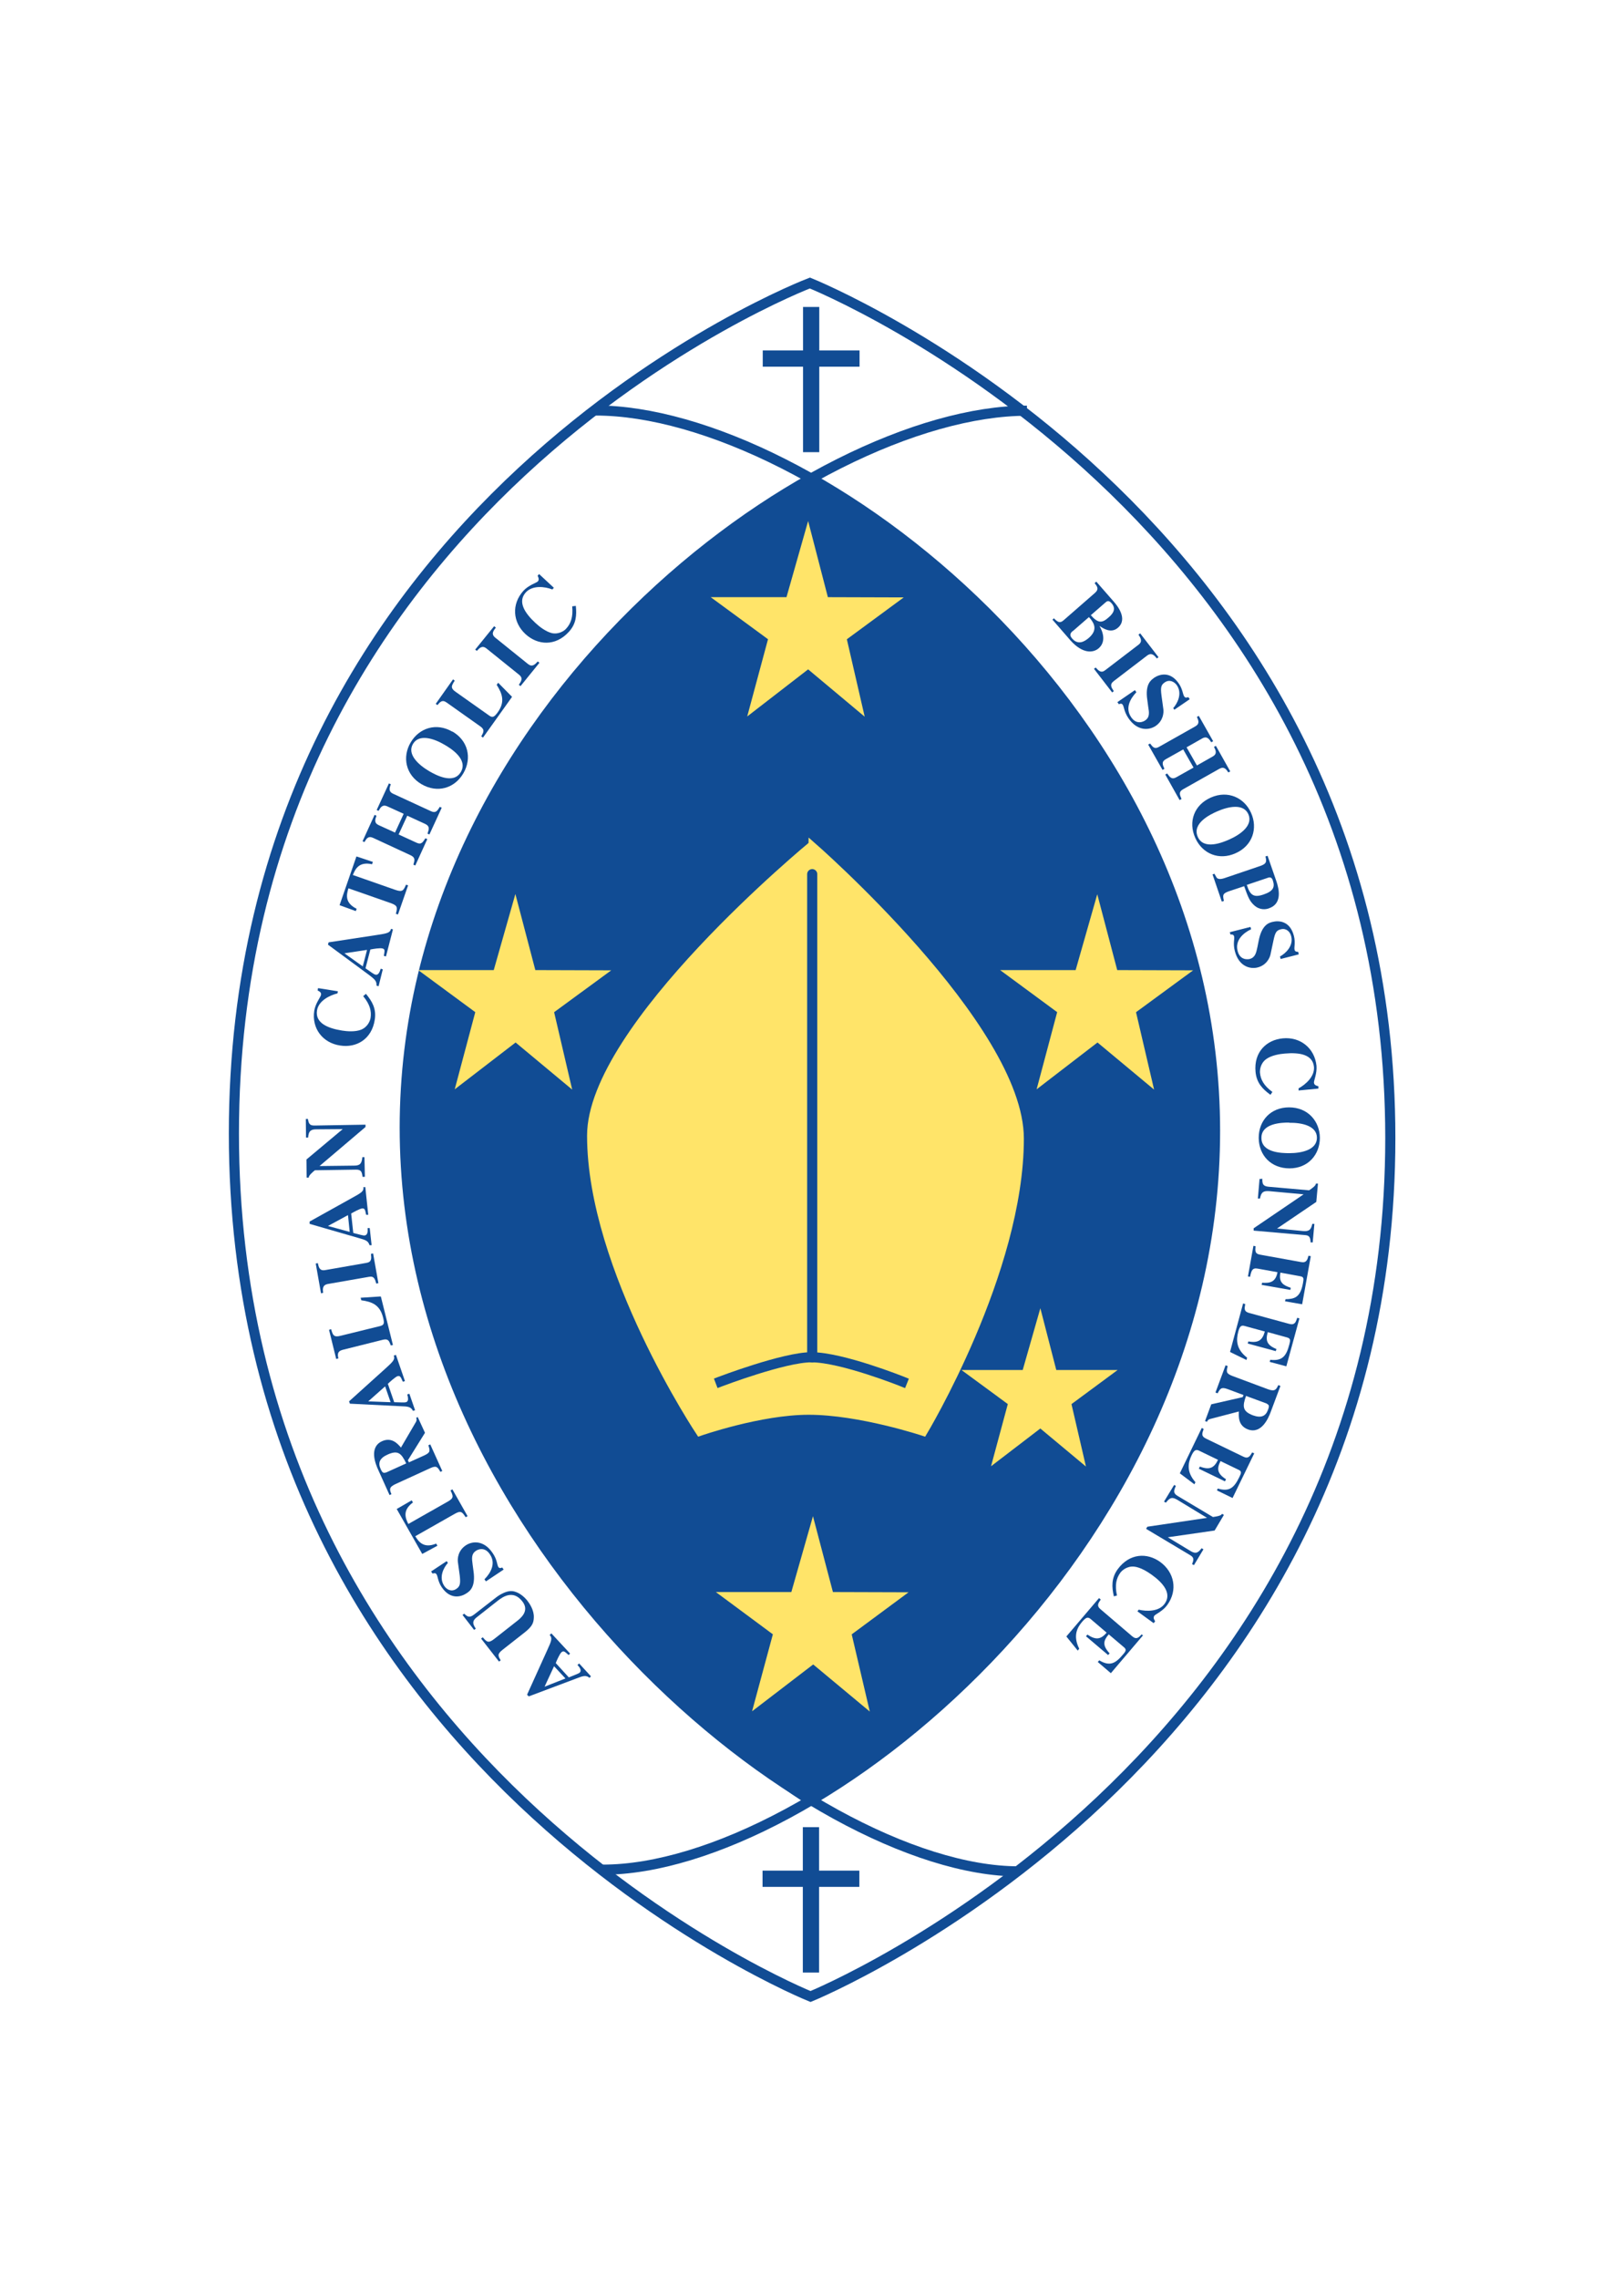 <?xml version="1.0" encoding="UTF-8"?>
<svg id="Layer_1" xmlns="http://www.w3.org/2000/svg" version="1.1" viewBox="0 0 77 108">
  <!-- Generator: Adobe Illustrator 29.1.0, SVG Export Plug-In . SVG Version: 2.1.0 Build 142)  -->
  <defs>
    <style>
      .st0 {
        fill: #ffe469;
      }

      .st1 {
        stroke-width: .77px;
      }

      .st1, .st2 {
        stroke-linecap: square;
      }

      .st1, .st2, .st3, .st4 {
        stroke: #114c94;
      }

      .st1, .st2, .st3, .st4, .st5 {
        fill: none;
      }

      .st2, .st3, .st4 {
        stroke-width: .48px;
      }

      .st6 {
        fill: #114c94;
      }

      .st4 {
        stroke-linecap: round;
      }

      .st5 {
        stroke: #ffe469;
        stroke-width: .29px;
      }
    </style>
  </defs>
  <path class="st3" d="M38.4,13.41S11.09,23.8,11.09,53.71s27.34,40.89,27.34,40.89c0,0,27.49-11.19,27.49-40.68S38.4,13.41,38.4,13.41Z"/>
  <path class="st6" d="M38.4,22.76s-19.21,10.17-19.21,30.67,19.21,32.14,19.21,32.14c0,0,19.21-11.52,19.21-31.98s-19.21-30.83-19.21-30.83"/>
  <path class="st3" d="M48.69,19.46c-10.21,0-29.5,14.1-29.5,33.97s19.31,35.24,29.1,35.24"/>
  <path class="st3" d="M28.24,19.45c10.21,0,29.37,14.11,29.37,34.14s-19.05,35-29.03,35"/>
  <line class="st1" x1="38.46" y1="14.93" x2="38.46" y2="21.04"/>
  <line class="st1" x1="36.55" y1="16.99" x2="40.37" y2="16.99"/>
  <line class="st1" x1="38.45" y1="86.96" x2="38.45" y2="93.08"/>
  <line class="st1" x1="36.54" y1="89.02" x2="40.36" y2="89.02"/>
  <path class="st0" d="M38.48,40.01s-10.5,8.63-10.5,13.8c0,6.33,5.18,14.09,5.18,14.09,0,0,2.88-1.01,5.18-1.01,2.44,0,5.46,1.01,5.46,1.01,0,0,4.6-7.62,4.6-13.95,0-5.32-9.92-13.95-9.92-13.95"/>
  <path class="st5" d="M38.48,40.01s-10.5,8.63-10.5,13.8c0,6.33,5.18,14.09,5.18,14.09,0,0,2.88-1.01,5.18-1.01,2.44,0,5.46,1.01,5.46,1.01,0,0,4.6-7.62,4.6-13.95,0-5.32-9.92-13.95-9.92-13.95Z"/>
  <line class="st4" x1="38.51" y1="64.32" x2="38.51" y2="41.42"/>
  <path class="st6" d="M26.13,77.38l.9.97-.07.07c-.19-.17-.24-.22-.34-.13-.08.07-.22.38-.27.51l.62.68c.29-.12.46-.18.51-.22.12-.11,0-.26-.1-.37l.08-.07.56.61-.07.07c-.17-.14-.31-.09-.62.03l-2.26.85-.08-.08.96-2.12c.2-.43.25-.57.11-.71l.08-.07ZM26.27,78.95l-.45.97.99-.39-.54-.58Z"/>
  <path class="st6" d="M22.01,76.46c.16.16.26.2.47.04l1.03-.8c.19-.15.51-.33.76-.31.3.02.58.26.73.45.11.14.33.46.31.81-.01.23-.06.4-.41.68l-1.07.84c-.27.21-.21.3-.09.5l-.08.06-.85-1.09.08-.06c.18.21.26.3.54.08l1.07-.84c.18-.14.63-.49.26-.95-.44-.56-.94-.19-1.15-.03l-.98.77c-.2.15-.27.28-.07.56l-.08.06-.55-.71.08-.06Z"/>
  <path class="st6" d="M21.24,74.05c-.2.22-.45.68-.18,1.09.12.18.34.3.57.15.18-.12.21-.24.17-.62l-.09-.66c-.02-.15,0-.54.38-.79.3-.2.85-.26,1.27.37.22.32.2.55.27.66.05.07.12.05.18.02l.07.1-.84.56-.07-.1c.3-.3.55-.75.26-1.18-.27-.41-.62-.2-.66-.17-.23.15-.2.36-.16.66l.04.3c.11.76-.18.96-.34,1.06-.21.14-.74.34-1.17-.3-.18-.27-.18-.51-.24-.6-.05-.08-.11-.06-.19-.04l-.07-.1.74-.49.06.09Z"/>
  <path class="st6" d="M21.45,70.57l.72,1.27-.09.05c-.17-.25-.22-.33-.52-.16l-1.87,1.06c.15.24.38.6.99.35l.06.1-.72.39-1.21-2.13.71-.41.06.1c-.53.39-.34.77-.22,1.02l1.87-1.06c.3-.17.26-.26.13-.53l.09-.05Z"/>
  <path class="st6" d="M19.8,67.13l.35.76-.81,1.3.05.1.73-.33c.3-.14.27-.22.19-.48l.09-.04.57,1.26-.09.04c-.14-.24-.19-.31-.49-.17l-1.64.75c-.32.15-.28.26-.19.48l-.09.04-.54-1.2c-.12-.26-.45-1.06.18-1.35.46-.21.75.12.9.3l.72-1.23c.04-.08.02-.14,0-.18l.09-.04ZM19.26,69.34c-.23-.48-.39-.64-.88-.42-.38.17-.47.39-.33.69.09.2.14.19.26.16l.95-.43Z"/>
  <path class="st6" d="M18.77,64.19l.43,1.25-.1.03c-.1-.23-.13-.3-.26-.26-.1.04-.35.26-.45.36l.3.87c.32.01.5.02.56,0,.15-.05.09-.24.06-.37l.1-.03.27.78-.1.03c-.1-.2-.25-.21-.58-.22l-2.41-.12-.04-.11,1.73-1.56c.35-.32.46-.42.39-.61l.1-.03ZM18.26,65.69l-.8.71,1.06.04-.26-.75Z"/>
  <path class="st6" d="M18.06,61.44l.57,2.29-.1.02c-.08-.21-.12-.33-.37-.27l-1.92.48c-.26.07-.23.23-.2.41l-.1.02-.34-1.38.1-.03c.08.28.12.4.46.31l1.87-.46c.19-.05.2-.14.13-.41-.15-.6-.53-.74-1.03-.81l-.03-.12.94-.06Z"/>
  <path class="st6" d="M17.69,59.39l.25,1.41-.1.02c-.06-.21-.1-.37-.35-.32l-1.95.34c-.26.05-.24.24-.22.42l-.1.02-.25-1.41.1-.02c.04.19.08.38.35.33l1.95-.34c.26-.04.24-.21.22-.43l.1-.02Z"/>
  <path class="st6" d="M17.32,56.24l.14,1.32h-.1c-.05-.24-.06-.31-.19-.3-.11.01-.4.17-.52.24l.1.92c.3.08.48.13.54.12.15-.02.15-.21.14-.35h.1s.09.81.09.81h-.1c-.06-.21-.2-.25-.52-.34l-2.32-.67v-.11s2.03-1.13,2.03-1.13c.42-.23.55-.31.52-.5h.1ZM16.49,57.58l-.94.51,1.03.28-.08-.79Z"/>
  <path class="st6" d="M17.19,55.77c-.03-.24-.06-.36-.33-.35l-1.93.03c-.28.23-.29.3-.29.35h-.1s-.01-.86-.01-.86l1.72-1.44h0s-1.24.01-1.24.01c-.24,0-.38.05-.4.39h-.1s-.01-.88-.01-.88h.1c.04.29.14.31.33.31l2.4-.04v.11s-2.18,1.85-2.18,1.85h0s1.63-.02,1.63-.02c.29,0,.37-.09.4-.4h.1l.02.93h-.1Z"/>
  <path class="st6" d="M17.35,47.09c.29.35.5.7.42,1.22-.14.94-.88,1.35-1.64,1.23-.82-.12-1.36-.8-1.23-1.65.06-.36.3-.64.32-.75.02-.11-.06-.16-.16-.21l.02-.11.94.15-.02.1c-.37.09-.9.35-.97.81-.09.59.5.84,1.18.95.24.04.63.07.91-.04.32-.13.43-.43.45-.56.05-.32-.03-.64-.35-1.03l.12-.1Z"/>
  <path class="st6" d="M18.63,44.04l-.33,1.28-.1-.03c.04-.25.06-.32-.07-.35-.11-.03-.43.02-.57.05l-.23.89c.26.18.4.29.47.3.15.04.21-.15.25-.28l.1.03-.2.8-.1-.03c.02-.22-.1-.31-.36-.51l-1.94-1.43.03-.11,2.3-.35c.47-.07.62-.1.66-.29l.1.03ZM17.39,45.01l-1.06.16.87.62.2-.77Z"/>
  <path class="st6" d="M19.35,41.95l-.48,1.38-.1-.03c.07-.29.1-.38-.22-.5l-2.03-.71c-.08.28-.2.68.39.97l-.04.11-.77-.28.8-2.31.78.26-.04.11c-.64-.14-.8.25-.91.51l2.03.71c.33.11.37.02.49-.25l.1.03Z"/>
  <path class="st6" d="M20.94,38.28l-.58,1.26-.09-.04c.07-.21.12-.35-.11-.46l-.85-.39-.41.89.85.39c.23.11.3-.03.42-.21l.09.04-.57,1.25-.09-.04c.06-.21.1-.33-.12-.44l-1.79-.83c-.24-.11-.32.05-.41.2l-.09-.04.57-1.25.09.04c-.06.17-.13.34.11.45l.77.35.41-.89-.77-.35c-.24-.11-.33.05-.42.21l-.09-.04.58-1.26.09.04c-.06.16-.13.34.11.45l1.8.83c.22.1.3-.02.41-.21l.09.04Z"/>
  <path class="st6" d="M21.45,34.66c.74.43.94,1.26.52,1.98-.42.72-1.24.95-1.98.52-.77-.45-.92-1.3-.52-1.98s1.21-.96,1.98-.51M20.35,36.54c.31.18,1.15.64,1.5.04.35-.6-.46-1.11-.77-1.29-.51-.3-1.21-.53-1.5-.04-.29.49.26.99.77,1.29"/>
  <path class="st6" d="M24.27,33.03l-1.37,1.92-.08-.06c.11-.2.17-.31-.03-.46l-1.61-1.14c-.22-.16-.32-.02-.44.12l-.08-.06.82-1.16.08.06c-.15.24-.23.35.07.55l1.57,1.11c.16.11.24.06.4-.16.36-.5.21-.89-.05-1.3l.07-.1.66.67Z"/>
  <path class="st6" d="M25.58,31.4l-.9,1.11-.08-.06c.12-.18.21-.32.01-.48l-1.54-1.24c-.21-.17-.34-.02-.46.11l-.08-.06.9-1.11.08.07c-.12.15-.24.31-.02.48l1.54,1.24c.2.16.32.04.47-.12l.08.07Z"/>
  <path class="st6" d="M27.3,28.7c.05.45.02.86-.33,1.24-.64.7-1.48.63-2.05.11-.61-.56-.68-1.42-.1-2.06.25-.27.61-.37.68-.44.07-.08.04-.17-.01-.27l.07-.08.7.65-.07.08c-.36-.14-.94-.21-1.26.14-.4.44-.05.98.46,1.45.18.17.49.41.78.48.33.07.6-.12.68-.22.21-.23.33-.54.28-1.05l.16-.02Z"/>
  <path class="st6" d="M49.98,29.31c.17.16.27.24.45.08l1.49-1.3c.2-.18.1-.31-.02-.46l.08-.07.83.95c.15.17.68.81.2,1.23-.34.3-.72.02-.88-.08h0c.18.3.31.76-.04,1.06-.26.22-.75.27-1.33-.37l-.86-.99.08-.07ZM50.86,29.9c-.14.12-.14.22-.03.35.29.34.6.14.79-.02.44-.38.25-.69.09-.9l-.08-.09-.77.67ZM51.72,29.15c.36.41.55.37.86.09.22-.19.34-.41.12-.66-.14-.16-.22-.09-.29-.03l-.69.6Z"/>
  <path class="st6" d="M52.74,32.82l-.87-1.13.08-.06c.15.16.26.28.46.12l1.57-1.2c.21-.16.1-.32,0-.48l.08-.06.87,1.13-.08.06c-.12-.15-.25-.3-.47-.13l-1.57,1.2c-.21.16-.12.3,0,.48l-.08.06Z"/>
  <path class="st6" d="M55.62,33.56c.2-.22.45-.69.18-1.09-.12-.17-.35-.29-.57-.14-.18.12-.21.24-.16.62l.09.66c.02.15,0,.54-.37.79-.3.2-.85.26-1.28-.36-.22-.32-.21-.55-.28-.65-.05-.07-.12-.05-.18-.02l-.07-.1.83-.57.07.1c-.29.3-.54.75-.25,1.18.27.4.62.19.66.16.23-.15.2-.37.15-.66l-.04-.3c-.12-.77.18-.96.33-1.07.21-.14.74-.35,1.17.29.18.27.18.51.25.6.05.08.12.06.19.03l.07.1-.73.5-.06-.09Z"/>
  <path class="st6" d="M55.93,37.91l-.68-1.21.09-.05c.13.18.22.3.43.18l.82-.46-.49-.86-.82.46c-.22.12-.16.26-.07.46l-.09.05-.68-1.2.09-.05c.13.17.21.28.42.16l1.72-.97c.23-.13.15-.29.08-.45l.09-.05.68,1.2-.09.05c-.1-.15-.2-.31-.43-.18l-.74.42.49.86.74-.42c.24-.13.15-.3.07-.46l.09-.05.68,1.21-.09.05c-.1-.15-.2-.3-.43-.17l-1.72.97c-.21.12-.16.25-.07.46l-.09.05Z"/>
  <path class="st6" d="M58.58,40.43c-.78.35-1.57.03-1.91-.73-.34-.77-.05-1.56.74-1.91.81-.36,1.59.01,1.91.73.32.72.08,1.55-.74,1.91M57.7,38.45c-.32.14-1.19.56-.91,1.2.28.64,1.17.27,1.49.13.54-.24,1.14-.67.91-1.2-.23-.52-.95-.37-1.49-.13"/>
  <path class="st6" d="M57.58,41.4c.1.18.1.18.13.21.05.03.12.07.34,0l1.71-.58c.32-.11.29-.23.24-.45l.1-.03.43,1.24c.1.31.29,1.03-.37,1.25-.13.05-.43.1-.7-.15-.22-.2-.29-.4-.47-.9l-.72.24c-.31.11-.3.18-.24.46l-.1.03-.44-1.29.1-.03ZM59.12,41.94c.15.47.32.61.8.44.44-.15.54-.34.43-.66-.04-.13-.11-.16-.2-.14l-1.04.35Z"/>
  <path class="st6" d="M60.69,45.32c.26-.14.65-.5.53-.96-.05-.21-.23-.39-.48-.33-.22.05-.28.15-.36.53l-.14.66c-.03.15-.18.51-.61.62-.35.09-.89-.04-1.08-.77-.1-.38,0-.59-.04-.71-.02-.08-.1-.09-.17-.08l-.03-.11.98-.25.03.11c-.38.18-.77.53-.64,1.03.12.47.52.39.57.38.26-.07.31-.28.37-.57l.06-.3c.15-.76.49-.85.67-.89.24-.06.81-.08,1,.67.08.32,0,.54.03.65.02.09.09.1.17.1l.03.12-.86.22-.03-.11Z"/>
  <path class="st6" d="M60.23,51.87c-.37-.27-.65-.56-.7-1.08-.09-.95.53-1.52,1.29-1.59.82-.08,1.51.45,1.6,1.3.03.37-.13.7-.12.8.01.11.1.14.21.17v.11s-.94.09-.94.09v-.1c.33-.18.77-.56.73-1.02-.06-.59-.69-.69-1.38-.63-.24.02-.63.08-.88.26-.28.2-.31.52-.3.65.03.32.18.61.59.91l-.09.13Z"/>
  <path class="st6" d="M61.14,55.36c-.86,0-1.45-.6-1.46-1.44,0-.84.58-1.45,1.44-1.45.89,0,1.45.65,1.46,1.44,0,.79-.55,1.45-1.44,1.45M61.12,53.19c-.35,0-1.32.03-1.31.73,0,.7.96.72,1.32.72.6,0,1.31-.16,1.31-.73,0-.57-.72-.72-1.32-.71"/>
  <path class="st6" d="M59.85,55.84c0,.25.02.36.29.39l1.93.17c.3-.2.32-.27.32-.32h.1s-.08.87-.08.87l-1.86,1.26h0s1.23.12,1.23.12c.24.02.38-.02.44-.34h.1s-.08.88-.08.88h-.1c-.01-.3-.1-.34-.3-.35l-2.4-.21v-.11s2.37-1.61,2.37-1.61h0s-1.63-.15-1.63-.15c-.29-.02-.38.05-.44.35h-.1s.08-.93.08-.93h.1Z"/>
  <path class="st6" d="M62.15,59.52l-.41,2.28-.81-.14.02-.1c.43-.01.71-.08.83-.77.04-.22.04-.29-.14-.32l-.93-.17c-.1.5.18.61.49.72l-.02.1-1.36-.24.02-.1c.34.02.64,0,.73-.5l-.94-.17c-.26-.05-.3.11-.36.39l-.1-.02.26-1.45.1.02c-.02.23-.03.36.22.4l1.94.35c.26.05.3-.12.35-.3l.1.02Z"/>
  <path class="st6" d="M61.5,62.46c-.06.18-.11.34-.37.27l-1.91-.52c-.24-.07-.22-.19-.18-.42l-.1-.03-.62,2.3.78.38.03-.11c-.53-.41-.52-.84-.42-1.23.07-.26.14-.32.31-.27l.95.26c-.11.39-.28.56-.78.47l-.03.1,1.33.36.03-.1c-.47-.19-.52-.42-.41-.8l.91.25c.17.05.17.12.11.34-.14.53-.32.79-.9.72l-.03.1.79.21.62-2.27-.1-.03Z"/>
  <path class="st6" d="M57.14,67.32l.29-.78,1.49-.34.04-.1-.75-.28c-.31-.11-.35-.03-.48.2l-.1-.04.48-1.29.1.04c-.07.27-.08.35.23.47l1.69.63c.33.12.38,0,.48-.2l.1.04-.46,1.23c-.1.27-.43,1.07-1.08.83-.47-.18-.44-.61-.43-.85l-1.38.36c-.09.03-.11.08-.13.13l-.1-.04ZM59.08,66.14c-.18.5-.17.73.32.92.39.14.61.05.72-.26.08-.21.04-.23-.07-.3l-.98-.36Z"/>
  <path class="st6" d="M59.47,68.86l-1.03,2.12-.74-.36.04-.09c.56.17.78-.05,1.02-.54.1-.2.12-.28-.04-.35l-.85-.41c-.18.35-.17.59.26.86l-.05.1-1.24-.6.05-.1c.48.18.68.05.86-.32l-.89-.43c-.16-.08-.24-.03-.36.21-.17.36-.26.78.18,1.28l-.05.1-.69-.52,1.04-2.15.09.05c-.08.22-.12.34.1.45l1.78.86c.24.12.32-.03.42-.2l.09.04Z"/>
  <path class="st6" d="M55.75,70.41c-.1.23-.14.34.1.48l1.66.99c.36-.05.4-.1.43-.15l.09.05-.44.74-2.22.32h0s1.06.64,1.06.64c.21.13.35.15.54-.12l.09.05-.45.75-.09-.05c.12-.27.05-.34-.12-.44l-2.06-1.23.06-.1,2.83-.42h0s-1.4-.85-1.4-.85c-.25-.15-.36-.12-.55.13l-.09-.05.48-.79.09.05Z"/>
  <path class="st6" d="M52.81,75.63c-.1-.44-.12-.85.18-1.27.56-.77,1.4-.8,2.02-.35.67.49.84,1.33.34,2.03-.21.3-.56.44-.62.52-.06.09-.02.17.04.26l-.07.09-.77-.56.06-.08c.37.09.96.1,1.23-.28.35-.48-.06-.98-.62-1.38-.2-.14-.53-.35-.83-.38-.34-.03-.58.19-.65.29-.19.26-.27.58-.16,1.08l-.15.04Z"/>
  <path class="st6" d="M54.2,77.48l-1.53,1.8-.62-.53.07-.08c.5.3.77.15,1.12-.27.15-.17.18-.24.05-.35l-.72-.61c-.26.3-.31.52.04.9l-.07.08-1.05-.89.07-.08c.42.29.65.21.91-.09l-.75-.64c-.14-.12-.22-.09-.4.11-.26.3-.45.69-.15,1.29l-.07.09-.54-.67,1.55-1.82.08.07c-.13.19-.2.3-.01.46l1.5,1.28c.21.18.32.05.45-.09l.08.07Z"/>
  <path class="st2" d="M34.16,65.46s3.02-1.15,4.31-1.15c1.44,0,4.31,1.15,4.31,1.15"/>
  <polygon class="st0" points="40.76 33.57 38.32 31.53 35.68 33.57 36.58 30.23 34.14 28.44 37.4 28.44 38.31 25.24 39.14 28.44 42.41 28.45 39.99 30.23 40.76 33.57"/>
  <polygon class="st5" points="40.76 33.57 38.32 31.53 35.68 33.57 36.58 30.23 34.14 28.44 37.4 28.44 38.31 25.24 39.14 28.44 42.41 28.45 39.99 30.23 40.76 33.57"/>
  <polygon class="st0" points="26.89 51.24 24.45 49.21 21.81 51.24 22.7 47.9 20.27 46.11 23.52 46.11 24.43 42.91 25.27 46.11 28.54 46.12 26.11 47.9 26.89 51.24"/>
  <polygon class="st5" points="26.89 51.24 24.45 49.21 21.81 51.24 22.7 47.9 20.27 46.11 23.52 46.11 24.43 42.91 25.27 46.11 28.54 46.12 26.11 47.9 26.89 51.24"/>
  <polygon class="st0" points="54.48 51.24 52.04 49.21 49.4 51.24 50.29 47.9 47.86 46.11 51.11 46.11 52.02 42.92 52.86 46.11 56.13 46.12 53.7 47.9 54.48 51.24"/>
  <polygon class="st5" points="54.48 51.24 52.04 49.21 49.4 51.24 50.29 47.9 47.86 46.11 51.11 46.11 52.02 42.92 52.86 46.11 56.13 46.12 53.7 47.9 54.48 51.24"/>
  <polygon class="st0" points="51.25 69.1 49.33 67.5 47.24 69.1 47.95 66.47 46.03 65.06 48.6 65.06 49.32 62.54 49.97 65.06 52.55 65.06 50.64 66.47 51.25 69.1"/>
  <polygon class="st5" points="51.25 69.1 49.33 67.5 47.24 69.1 47.95 66.47 46.03 65.06 48.6 65.06 49.32 62.54 49.97 65.06 52.55 65.06 50.64 66.47 51.25 69.1"/>
  <polygon class="st0" points="41 80.71 38.56 78.68 35.91 80.71 36.81 77.38 34.38 75.58 37.63 75.58 38.54 72.39 39.38 75.58 42.64 75.59 40.22 77.38 41 80.71"/>
  <polygon class="st5" points="41 80.71 38.56 78.68 35.91 80.71 36.81 77.38 34.38 75.58 37.63 75.58 38.54 72.39 39.38 75.58 42.64 75.59 40.22 77.38 41 80.71"/>
</svg>